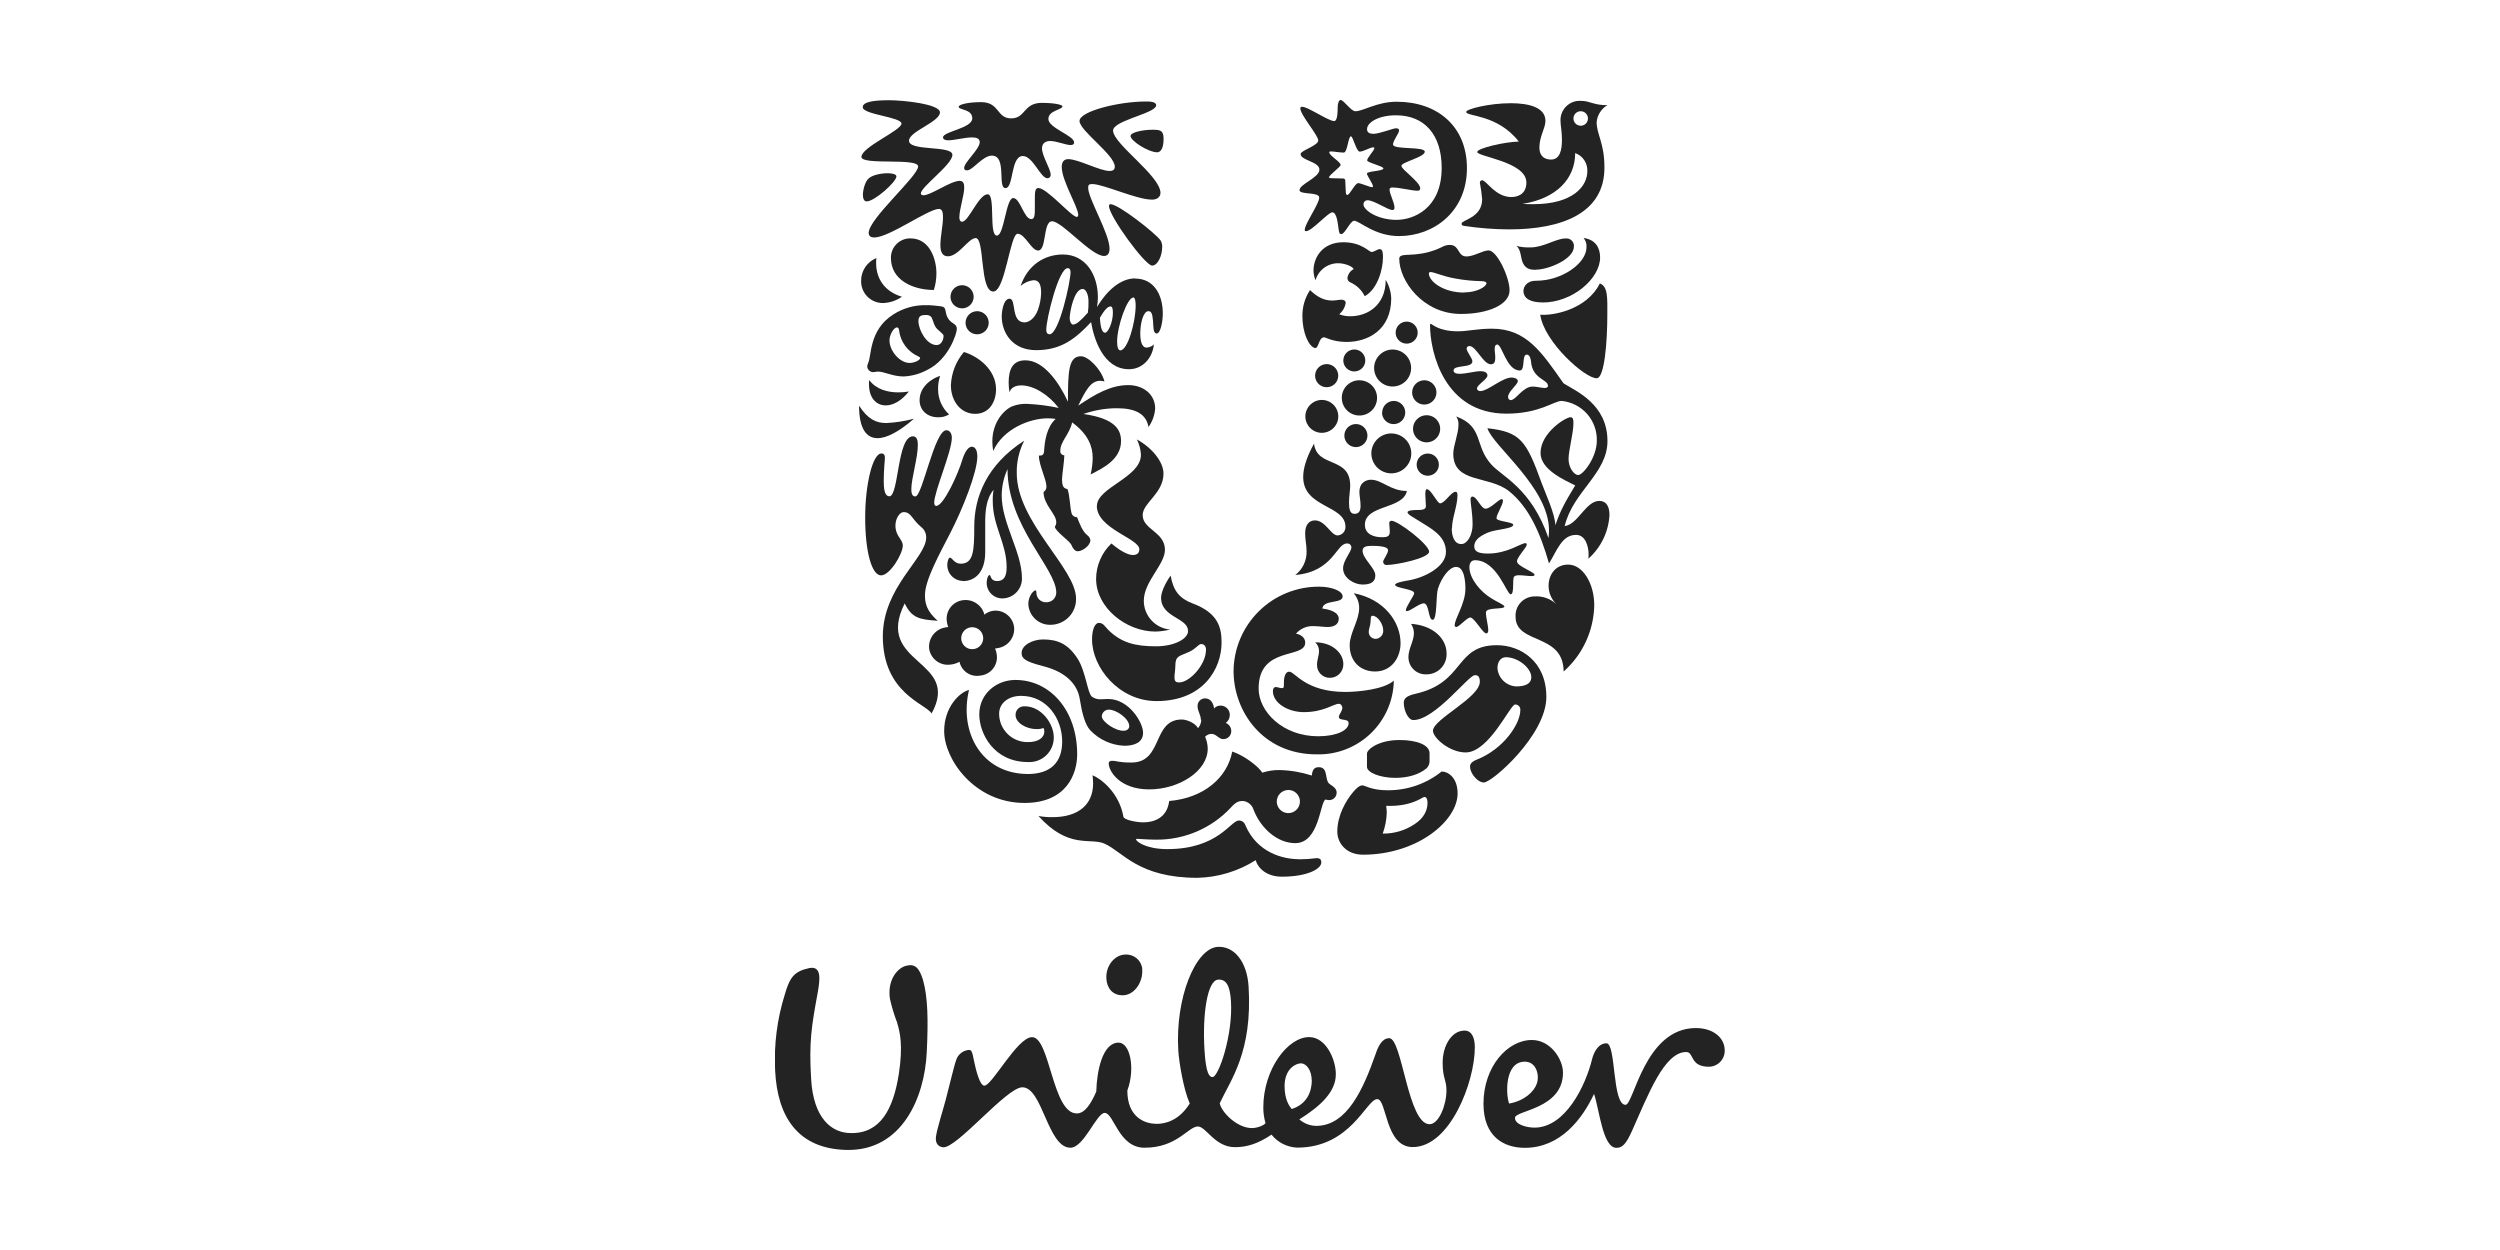 <svg xmlns="http://www.w3.org/2000/svg" width="200" height="100" viewBox="0 0 200 100" fill="none"><g clip-path="url(#clip0_340_633)"><path d="M123.219 25.173C123.52 27.369 126.859 30.328 127.754 30.258C128.355 30.208 128.586 27.4 128.586 25.173C128.586 23.903 128.656 22.908 127.985 22.676C126.919 24.828 124.121 25.274 123.219 25.173ZM123.403 24.201C125.809 24.201 128.009 22.284 128.009 20.598C128.009 19.819 127.637 19.164 126.688 19.039C126.86 19.246 126.943 19.512 126.919 19.78C126.919 21.053 124.979 22.461 122.87 22.461C122.108 22.461 121.877 22.98 121.877 23.269C121.877 23.918 122.501 24.194 123.403 24.194V24.201ZM122.883 21.583C122.561 21.583 122.103 21.583 121.843 21.063C121.635 20.647 121.705 19.977 121.31 19.676C121.68 19.769 122.062 19.808 122.444 19.793C123.484 19.793 124.483 19.076 125.247 19.076C125.335 19.065 125.425 19.075 125.509 19.103C125.594 19.132 125.67 19.179 125.734 19.241C125.798 19.303 125.847 19.378 125.878 19.461C125.909 19.545 125.921 19.634 125.913 19.722C125.913 20.741 123.858 21.572 122.883 21.572" fill="#232323"/><path d="M71.138 39.714C71.918 39.714 71.76 34.905 73.034 34.905C73.336 34.905 73.427 35.207 73.427 35.576C73.427 36.662 72.907 38.257 72.907 39.135C72.907 39.574 73.024 39.714 73.232 39.714C73.788 39.714 74.758 34.419 75.707 34.419C76.009 34.419 76.147 34.721 76.147 35.02C76.147 36.132 74.737 39.319 74.737 40.216C74.737 40.356 74.781 40.475 74.898 40.475C75.476 40.475 76.633 37.979 77.002 36.732C77.21 36.082 77.489 35.737 77.743 35.737C77.998 35.737 78.186 35.996 78.186 36.516C78.186 37.766 77.026 40.702 76.009 42.666C75.229 44.193 73.996 46.389 73.996 47.602C73.996 48.228 74.111 48.872 75.013 49.66C73.533 49.569 72.933 49.428 72.376 48.272C69.9 53.209 76.935 52.712 74.527 57.08C74.087 56.3 70.626 55.484 70.626 50.909C70.626 46.955 74.095 44.643 74.095 43.003C74.099 42.838 74.063 42.674 73.99 42.526C73.918 42.377 73.811 42.248 73.679 42.149C72.914 41.499 72.899 40.969 72.29 40.969C71.851 40.969 71.318 41.985 71.874 42.886C72.059 43.188 72.223 43.372 72.223 43.65C72.223 44.297 71.203 46.03 70.486 46.03C69.768 46.03 69.214 44.251 69.214 41.385C69.214 38.841 69.791 36.277 70.514 36.277C70.722 36.277 70.792 36.415 70.792 36.599C70.792 36.901 70.699 37.501 70.699 38.517C70.699 39.605 70.959 39.699 71.164 39.699" fill="#232323"/><path d="M77.036 46.487C78.009 46.487 78.817 45.768 78.817 44.175V41.816C78.817 40.917 78.888 39.899 79.488 39.182C79.432 39.487 79.41 39.797 79.421 40.107C79.421 42.094 80.531 43.458 80.531 45.376C80.531 46.093 80.323 46.485 79.769 46.485C79.215 46.485 79.28 46.002 79.166 46.002C79.052 46.002 78.934 46.3 78.934 46.625C78.934 46.795 78.969 46.963 79.036 47.119C79.103 47.275 79.201 47.416 79.325 47.533C79.448 47.65 79.594 47.74 79.754 47.798C79.913 47.857 80.083 47.882 80.253 47.872C80.665 47.851 81.052 47.67 81.333 47.367C81.614 47.065 81.766 46.666 81.756 46.254C81.756 44.175 80.136 41.863 80.136 39.644C80.139 38.914 80.298 38.193 80.602 37.529C80.602 42.13 84.502 45.482 84.502 47.402C84.502 47.507 84.481 47.611 84.44 47.707C84.399 47.803 84.339 47.891 84.264 47.964C84.188 48.036 84.099 48.093 84.001 48.13C83.903 48.168 83.798 48.185 83.694 48.181C83.593 48.185 83.494 48.168 83.4 48.133C83.306 48.097 83.221 48.044 83.148 47.975C83.075 47.906 83.017 47.823 82.977 47.731C82.937 47.64 82.915 47.541 82.913 47.441C82.913 47.28 82.89 47.233 82.822 47.233C82.684 47.233 82.266 47.696 82.266 48.298C82.272 48.526 82.322 48.75 82.415 48.958C82.508 49.166 82.641 49.354 82.806 49.511C82.972 49.668 83.166 49.79 83.379 49.871C83.592 49.953 83.819 49.991 84.047 49.984C84.32 49.983 84.59 49.927 84.841 49.819C85.092 49.712 85.319 49.556 85.508 49.36C85.698 49.164 85.847 48.932 85.945 48.678C86.044 48.424 86.091 48.153 86.083 47.88C86.083 45.453 81.34 41.777 81.34 37.849C81.321 36.947 81.528 36.054 81.941 35.251C78.888 37.212 77.941 39.826 77.941 42.115C77.941 44.105 77.871 45.095 76.852 45.095C76.331 45.095 76.181 44.612 75.996 44.612C75.858 44.612 75.785 45.027 75.785 45.131C75.775 45.303 75.8 45.474 75.858 45.635C75.916 45.797 76.006 45.945 76.123 46.07C76.24 46.196 76.381 46.296 76.538 46.366C76.695 46.435 76.865 46.472 77.036 46.474" fill="#232323"/><path d="M117.136 23.393C118.153 23.393 118.917 22.931 118.917 22.653C118.917 22.562 118.78 22.492 118.478 22.492C117.794 22.477 117.112 22.408 116.439 22.284C115.467 22.123 114.728 21.764 114.45 21.764C114.356 21.764 114.309 21.811 114.309 21.881C114.309 22.482 115.422 23.406 117.136 23.406V23.393ZM112.091 20.471C112.385 20.273 113.688 20.587 115.376 19.753C115.559 19.65 115.766 19.595 115.976 19.593C116.788 19.593 116.58 20.517 117.321 20.517C117.901 20.517 118.642 20.032 119.081 20.032C119.77 20.032 120.766 22.203 120.766 23.222C120.766 24.401 118.99 25.116 116.881 25.116C113.805 25.116 111.94 22.437 111.94 20.699C111.938 20.651 111.95 20.604 111.974 20.563C111.999 20.522 112.035 20.489 112.078 20.468" fill="#232323"/><path d="M77.522 55.196C76.76 55.38 75.533 56.581 75.533 58.48C75.533 60.743 77.962 64.235 81.964 64.235C85.345 64.235 86.174 61.896 86.174 60.338C86.174 56.848 84.026 54.396 81.233 54.396C79.707 54.396 78.342 55.508 78.342 57.147C78.342 58.675 79.496 60.964 82.242 60.964C82.511 60.978 82.779 60.938 83.031 60.844C83.283 60.75 83.513 60.605 83.706 60.419C83.9 60.232 84.052 60.008 84.155 59.76C84.257 59.511 84.307 59.245 84.302 58.976C84.302 57.937 83.353 56.503 81.962 56.503C81.866 56.497 81.771 56.512 81.681 56.546C81.592 56.58 81.511 56.632 81.443 56.7C81.376 56.767 81.323 56.848 81.289 56.937C81.255 57.027 81.241 57.122 81.246 57.217C81.246 57.771 82.008 58.327 82.957 58.327C83.135 58.334 83.313 58.303 83.478 58.236C83.523 58.321 83.547 58.417 83.545 58.514C83.545 59.033 83.038 59.368 82.245 59.368C81.943 59.375 81.643 59.321 81.362 59.209C81.082 59.098 80.826 58.932 80.61 58.721C80.395 58.51 80.224 58.257 80.107 57.979C79.99 57.701 79.93 57.402 79.93 57.1C79.93 56.272 80.648 55.669 81.691 55.669C83.748 55.669 84.975 57.488 84.975 59.322C84.975 60.964 84.073 61.92 82.224 61.92C78.519 61.907 76.714 58.574 77.522 55.196Z" fill="#232323"/><path d="M102.142 64.123C102.142 64.306 102.196 64.485 102.298 64.637C102.399 64.789 102.544 64.907 102.713 64.978C102.882 65.047 103.068 65.066 103.248 65.03C103.427 64.994 103.592 64.906 103.722 64.777C103.851 64.648 103.94 64.483 103.975 64.303C104.011 64.124 103.993 63.938 103.923 63.769C103.853 63.6 103.734 63.456 103.582 63.354C103.429 63.252 103.25 63.198 103.067 63.198C102.822 63.199 102.587 63.296 102.413 63.47C102.24 63.643 102.142 63.878 102.142 64.123ZM103.933 68.745C104.402 68.744 104.87 68.713 105.335 68.651C105.681 68.651 105.704 68.859 105.704 68.999C105.704 69.519 104.57 70.135 102.558 70.135C101.377 70.135 100.662 69.509 100.451 68.815C99.058 69.698 97.451 70.185 95.802 70.226C91.058 70.226 89.857 68.165 88.374 67.498C87.241 66.978 85.514 67.984 83.075 65.279C83.442 65.346 83.814 65.377 84.188 65.373C86.315 65.373 87.449 64.333 87.449 62.668C87.445 62.452 87.429 62.236 87.402 62.021C88.049 62.281 89.532 63.385 89.877 65.349C89.924 65.581 90.874 65.788 91.474 65.788C92.309 65.788 93.373 65.44 93.534 64.079C96.311 63.848 98.186 62.206 98.579 60.125C99.572 60.449 100.706 61.351 100.984 61.813C101.432 61.667 101.902 61.596 102.373 61.605C103.245 61.625 104.11 61.773 104.94 62.044C104.986 61.743 105.033 61.374 105.496 61.374C106.191 61.374 106.016 62.138 106.237 62.575C106.354 62.806 106.932 62.944 106.932 63.406C106.933 63.485 106.918 63.564 106.889 63.638C106.859 63.711 106.815 63.778 106.759 63.834C106.703 63.891 106.636 63.935 106.563 63.965C106.489 63.995 106.41 64.01 106.331 64.009C106.236 64.006 106.141 63.991 106.05 63.962C105.59 64.123 105.566 67.451 103.621 67.451C102.188 67.451 100.87 66.274 100.29 64.793C100.237 64.606 100.129 64.438 99.981 64.311C99.833 64.184 99.651 64.103 99.458 64.079C99.088 64.079 98.878 64.146 98.441 64.635C97.684 65.439 96.77 66.08 95.755 66.516C94.74 66.953 93.646 67.177 92.54 67.173C91.76 67.173 91.128 67.106 90.98 67.106C90.886 67.106 90.886 67.129 90.886 67.15C90.886 67.313 91.667 67.929 93.386 67.929C97.458 67.929 98.454 65.64 99.107 65.64C99.222 65.638 99.335 65.673 99.428 65.74C99.522 65.807 99.592 65.902 99.627 66.012C100.573 68.228 102.646 68.737 103.941 68.737" fill="#232323"/><path d="M117.971 54.022C117.482 54.022 114.796 57.605 113.064 57.605C112.648 57.605 112.302 56.825 112.302 56.22C112.302 55.895 112.507 55.664 113.248 55.5C117.227 54.601 116.348 51.616 119.75 51.616C121.622 51.616 123.708 52.889 123.708 55.757C123.708 58.807 119.36 62.598 118.712 62.598C118.179 62.598 117.602 61.834 117.602 61.328C117.602 61.166 117.672 60.959 118.135 60.774C120.35 59.893 121.625 57.859 121.625 56.82C121.632 56.761 121.627 56.702 121.609 56.645C121.591 56.589 121.561 56.537 121.522 56.493C121.482 56.45 121.433 56.415 121.378 56.392C121.324 56.369 121.265 56.358 121.206 56.36C120.816 56.36 119.125 60.195 117.253 60.195C115.953 60.195 114.637 59.018 114.637 58.462C114.637 57.534 118.387 55.825 118.387 54.531C118.387 54.042 118.155 54.011 117.973 54.011L117.971 54.022ZM120.467 52.577C120.145 52.577 119.796 52.837 119.796 53.458C119.826 53.842 119.996 54.202 120.273 54.469C120.549 54.737 120.915 54.895 121.299 54.913C121.97 54.913 122.504 54.728 122.504 54.172C122.504 53.458 121.463 52.577 120.467 52.577Z" fill="#232323"/><path d="M77.244 25.82C77.244 26.003 77.299 26.182 77.4 26.334C77.502 26.486 77.647 26.605 77.816 26.674C77.985 26.744 78.171 26.763 78.351 26.727C78.53 26.691 78.695 26.603 78.825 26.474C78.954 26.345 79.042 26.18 79.078 26C79.114 25.821 79.095 25.635 79.025 25.466C78.955 25.297 78.837 25.153 78.684 25.051C78.532 24.949 78.353 24.895 78.17 24.895C77.925 24.896 77.69 24.993 77.516 25.167C77.343 25.34 77.245 25.575 77.244 25.82ZM76.04 23.742C76.04 23.924 76.094 24.103 76.196 24.255C76.298 24.407 76.442 24.526 76.612 24.596C76.781 24.666 76.967 24.684 77.147 24.649C77.326 24.613 77.491 24.525 77.621 24.396C77.75 24.266 77.838 24.101 77.874 23.922C77.91 23.743 77.891 23.557 77.821 23.388C77.751 23.219 77.632 23.074 77.48 22.973C77.328 22.871 77.149 22.817 76.966 22.817C76.721 22.817 76.486 22.915 76.312 23.088C76.139 23.262 76.041 23.497 76.04 23.742ZM75.211 30.073C74.691 30.213 73.567 30.852 73.567 32.016C73.567 32.848 74.215 33.38 75.023 33.38C75.341 33.4 75.657 33.319 75.926 33.149C75.646 32.894 75.424 32.584 75.272 32.237C75.121 31.891 75.044 31.516 75.047 31.138C75.038 30.776 75.094 30.416 75.211 30.073ZM69.541 30.398C69.522 30.512 69.514 30.628 69.518 30.743C69.518 31.829 70.095 32.432 70.86 32.432C71.437 32.432 72.108 32.084 72.709 31.32C72.434 31.368 72.156 31.391 71.877 31.39C71.021 31.39 70.095 31.162 69.536 30.398H69.541ZM68.725 32.455C68.725 34.212 69.258 35.053 70.205 35.053C70.946 35.053 71.942 34.521 73.122 33.495C72.396 33.691 71.651 33.808 70.899 33.843C70.067 33.843 69.419 33.518 68.725 32.455ZM74.706 23.209C74.843 22.775 74.913 22.323 74.914 21.868C74.914 20.759 74.394 19.07 72.834 19.07C72.628 19.067 72.424 19.106 72.233 19.183C72.043 19.261 71.87 19.375 71.724 19.521C71.579 19.666 71.464 19.839 71.386 20.029C71.309 20.22 71.271 20.424 71.273 20.629C71.273 22.448 73.094 23.196 74.696 23.196L74.706 23.209ZM72.756 29.034C71.994 29.034 71.159 28.085 71.159 27.231C71.159 26.768 71.507 26.192 71.76 26.192C71.853 26.192 71.9 26.264 71.924 26.425C71.978 26.883 72.152 27.318 72.428 27.687C72.704 28.056 73.073 28.346 73.497 28.527C73.567 28.574 73.611 28.597 73.611 28.644C73.611 28.805 73.172 29.036 72.756 29.036V29.034ZM74.885 26.215C75.044 26.433 75.486 26.703 75.486 26.864C75.486 27.187 75.302 27.605 74.93 27.605C74.121 27.605 73.474 26.379 73.474 25.685C73.474 25.246 73.734 25.199 74.074 25.199C74.198 25.191 74.32 25.224 74.423 25.293C74.631 25.407 74.631 25.869 74.885 26.215ZM69.448 29.073C69.402 29.152 69.378 29.241 69.378 29.333C69.389 29.445 69.44 29.55 69.52 29.63C69.6 29.71 69.705 29.76 69.817 29.772C70.004 29.772 70.119 29.725 70.21 29.725C70.766 29.725 71.391 30.117 72.29 30.117C72.972 30.085 73.637 29.895 74.233 29.564C75.897 28.73 76.547 26.672 76.547 26.327C76.547 25.887 76.194 25.945 75.897 25.547C75.601 25.15 75.715 24.789 75.528 24.599C75.419 24.492 75.088 24.485 74.67 24.438C74.497 24.421 74.323 24.413 74.15 24.415C73.201 24.384 72.265 24.642 71.466 25.155C69.458 26.436 69.752 28.553 69.43 29.086L69.448 29.073ZM77.112 28.161C76.478 28.906 76.112 29.842 76.071 30.819C76.071 32.066 76.836 33.108 78.017 33.108C79.15 33.108 79.683 32.136 79.683 31.143C79.683 29.585 78.271 28.506 77.114 28.161H77.112ZM72.173 23.723C71.733 24.04 71.209 24.22 70.668 24.243C70.432 24.249 70.198 24.206 69.98 24.119C69.761 24.032 69.562 23.901 69.396 23.734C69.23 23.568 69.099 23.369 69.012 23.151C68.924 22.932 68.883 22.698 68.889 22.463C68.887 22.073 69.003 21.69 69.221 21.366C69.44 21.042 69.751 20.79 70.114 20.645C70.094 20.775 70.086 20.907 70.09 21.04C70.09 22.357 70.831 23.349 72.171 23.744" fill="#232323"/><path d="M112.97 31.39C112.97 31.583 113.026 31.771 113.133 31.931C113.24 32.091 113.391 32.216 113.569 32.29C113.747 32.364 113.943 32.383 114.132 32.346C114.321 32.309 114.494 32.216 114.63 32.08C114.767 31.944 114.859 31.77 114.897 31.582C114.934 31.393 114.915 31.197 114.841 31.02C114.767 30.842 114.642 30.69 114.481 30.584C114.321 30.477 114.133 30.421 113.94 30.421C113.683 30.423 113.438 30.526 113.256 30.707C113.075 30.889 112.972 31.134 112.97 31.39ZM113.04 34.303C113.04 34.517 113.104 34.728 113.224 34.906C113.343 35.085 113.513 35.224 113.712 35.306C113.911 35.388 114.129 35.41 114.34 35.367C114.551 35.325 114.745 35.222 114.897 35.07C115.049 34.917 115.152 34.724 115.194 34.513C115.235 34.302 115.213 34.084 115.131 33.885C115.048 33.687 114.908 33.517 114.729 33.398C114.55 33.279 114.34 33.216 114.125 33.217C113.837 33.217 113.561 33.332 113.358 33.536C113.154 33.739 113.04 34.015 113.04 34.303ZM109.706 36.269C109.706 36.585 109.799 36.895 109.975 37.158C110.15 37.421 110.4 37.626 110.692 37.747C110.984 37.869 111.306 37.901 111.616 37.839C111.927 37.778 112.212 37.626 112.436 37.403C112.66 37.179 112.812 36.895 112.874 36.585C112.936 36.275 112.905 35.953 112.784 35.661C112.663 35.369 112.458 35.119 112.195 34.944C111.931 34.768 111.622 34.674 111.306 34.674C110.882 34.675 110.476 34.843 110.177 35.142C109.877 35.441 109.708 35.846 109.706 36.269ZM110.562 33.009C110.564 33.191 110.619 33.369 110.721 33.52C110.824 33.672 110.969 33.789 111.138 33.859C111.307 33.928 111.492 33.946 111.671 33.91C111.851 33.875 112.015 33.787 112.145 33.658C112.275 33.53 112.363 33.366 112.4 33.187C112.437 33.008 112.42 32.822 112.351 32.653C112.282 32.484 112.166 32.339 112.015 32.236C111.864 32.132 111.686 32.076 111.503 32.074C111.258 32.074 111.022 32.172 110.849 32.345C110.675 32.518 110.576 32.753 110.575 32.998L110.562 33.009ZM107.548 34.848C107.549 35.031 107.603 35.209 107.705 35.36C107.807 35.511 107.951 35.629 108.12 35.699C108.289 35.768 108.475 35.786 108.654 35.75C108.833 35.714 108.997 35.625 109.126 35.496C109.255 35.367 109.342 35.202 109.377 35.023C109.412 34.844 109.393 34.659 109.323 34.49C109.253 34.322 109.134 34.178 108.982 34.077C108.83 33.976 108.651 33.923 108.469 33.923C108.224 33.925 107.99 34.023 107.817 34.196C107.645 34.369 107.548 34.604 107.548 34.848ZM109.927 29.439C109.927 29.732 110.013 30.019 110.176 30.262C110.339 30.506 110.57 30.697 110.841 30.809C111.112 30.922 111.41 30.951 111.697 30.894C111.985 30.837 112.249 30.697 112.457 30.49C112.665 30.283 112.806 30.019 112.863 29.732C112.921 29.444 112.892 29.146 112.779 28.875C112.667 28.605 112.477 28.373 112.234 28.21C111.99 28.048 111.703 27.961 111.41 27.961C111.018 27.963 110.642 28.119 110.365 28.396C110.087 28.673 109.93 29.047 109.927 29.439ZM111.652 26.618C111.653 26.791 111.706 26.96 111.803 27.104C111.901 27.247 112.038 27.359 112.199 27.425C112.359 27.49 112.536 27.507 112.706 27.473C112.876 27.439 113.033 27.356 113.156 27.233C113.279 27.111 113.363 26.955 113.397 26.785C113.432 26.615 113.415 26.439 113.35 26.278C113.284 26.117 113.173 25.98 113.03 25.882C112.886 25.784 112.717 25.731 112.544 25.729C112.426 25.727 112.31 25.749 112.201 25.793C112.092 25.837 111.993 25.902 111.91 25.985C111.827 26.068 111.761 26.167 111.717 26.275C111.672 26.384 111.65 26.5 111.652 26.618ZM107.465 28.836C107.465 29.01 107.516 29.18 107.613 29.324C107.71 29.469 107.847 29.581 108.008 29.648C108.169 29.714 108.346 29.732 108.516 29.697C108.687 29.663 108.843 29.579 108.966 29.456C109.089 29.333 109.173 29.177 109.206 29.006C109.24 28.835 109.222 28.659 109.155 28.498C109.088 28.338 108.975 28.201 108.83 28.105C108.685 28.009 108.515 27.958 108.341 27.958C108.109 27.959 107.886 28.053 107.722 28.217C107.558 28.381 107.465 28.604 107.465 28.836ZM107.343 31.829C107.342 32.109 107.425 32.382 107.58 32.614C107.735 32.847 107.955 33.028 108.214 33.135C108.472 33.242 108.756 33.27 109.03 33.215C109.305 33.161 109.556 33.026 109.754 32.828C109.952 32.631 110.086 32.379 110.14 32.105C110.194 31.831 110.166 31.547 110.058 31.289C109.95 31.031 109.769 30.811 109.536 30.657C109.303 30.502 109.029 30.42 108.749 30.421C108.564 30.42 108.381 30.456 108.21 30.527C108.038 30.598 107.883 30.701 107.752 30.832C107.621 30.963 107.518 31.119 107.447 31.29C107.377 31.461 107.342 31.644 107.343 31.829ZM104.427 33.31C104.427 33.571 104.505 33.825 104.65 34.042C104.794 34.259 105 34.427 105.241 34.527C105.482 34.627 105.747 34.653 106.003 34.602C106.259 34.551 106.494 34.426 106.678 34.242C106.863 34.057 106.988 33.823 107.039 33.567C107.09 33.312 107.064 33.047 106.964 32.806C106.864 32.565 106.695 32.36 106.478 32.215C106.262 32.07 106.007 31.993 105.746 31.993C105.397 31.996 105.064 32.136 104.817 32.383C104.571 32.629 104.431 32.962 104.427 33.31ZM105.208 30.05C105.207 30.233 105.261 30.412 105.362 30.564C105.464 30.717 105.608 30.835 105.777 30.906C105.946 30.976 106.133 30.995 106.312 30.96C106.492 30.924 106.657 30.836 106.787 30.707C106.917 30.578 107.005 30.413 107.041 30.234C107.077 30.054 107.059 29.868 106.989 29.699C106.919 29.53 106.8 29.385 106.648 29.283C106.496 29.182 106.317 29.127 106.133 29.127C105.888 29.128 105.654 29.225 105.48 29.398C105.307 29.571 105.209 29.805 105.208 30.05ZM113.332 37.171C113.332 36.935 113.425 36.709 113.592 36.542C113.759 36.376 113.985 36.282 114.221 36.282C114.457 36.282 114.683 36.376 114.85 36.542C115.017 36.709 115.11 36.935 115.11 37.171C115.11 37.407 115.017 37.633 114.85 37.799C114.683 37.966 114.457 38.059 114.221 38.059C113.985 38.059 113.759 37.966 113.592 37.799C113.425 37.633 113.332 37.407 113.332 37.171Z" fill="#232323"/><path d="M113.94 63.754C114.054 63.754 114.2 63.824 114.2 64.24C114.2 64.76 113.971 65.419 113.142 65.949C112.393 66.443 111.513 66.7 110.617 66.687C110.815 66.147 110.924 65.579 110.942 65.004C110.937 64.825 110.921 64.648 110.895 64.471H111.197C113.017 64.471 113.813 63.754 113.948 63.754H113.94ZM114.132 61.465C114.217 61.377 114.282 61.271 114.322 61.156C114.362 61.04 114.376 60.917 114.364 60.795V60.262C114.364 59.592 113.35 59.202 111.958 59.202C110.268 59.202 109.358 59.964 109.358 60.286V61.351C109.358 61.79 110.375 62.229 111.626 62.229C112.622 62.229 113.524 61.969 114.122 61.465H114.132ZM115.326 61.725C114.095 62.711 112.561 63.239 110.983 63.221C109.735 63.221 109.179 62.829 108.994 62.829C108.76 62.829 108.508 63.06 108.253 63.362C107.701 64.009 106.984 65.212 106.984 66.526C106.984 67.454 107.701 68.376 109.041 68.376C113.371 68.376 116.608 65.671 116.608 63.476C116.608 62.229 115.867 61.722 115.334 61.722" fill="#232323"/><path d="M116.14 42.279C116.14 42.855 116.325 43.526 116.905 43.526C117.391 43.526 117.807 42.788 117.807 41.967C117.807 41.042 117.643 40.325 117.643 39.953C117.643 39.792 117.713 39.725 117.807 39.725C118.155 39.745 118.478 40.694 118.847 40.694C119.266 40.694 119.887 39.93 120.147 39.93C120.215 39.93 120.238 40.023 120.238 40.047C120.238 40.392 119.718 41.156 119.718 41.458C119.718 41.717 121.06 41.756 121.06 41.977C121.06 42.325 119.653 42.325 118.98 42.627C118.306 42.928 117.94 43.25 117.94 43.713C117.94 44.175 118.387 44.284 119.045 44.284C120.592 44.284 121.679 43.453 122.025 43.453C122.04 43.452 122.056 43.455 122.07 43.46C122.085 43.466 122.098 43.475 122.109 43.486C122.119 43.497 122.128 43.51 122.133 43.524C122.138 43.539 122.141 43.554 122.139 43.57C122.139 43.801 121.359 44.562 121.359 44.91C121.359 45.303 122.795 45.763 122.771 45.996C122.748 46.064 122.657 46.087 122.493 46.087C122.233 46.087 121.846 46.02 121.544 46.02C121.359 46.02 121.195 46.041 121.128 46.134C120.967 46.319 121.172 47.545 120.852 47.545C120.532 47.545 119.763 44.817 117.992 44.817C117.732 44.817 117.552 45.025 117.552 45.37C117.552 46.295 118.455 47.358 119.313 47.867C119.7 48.127 120.353 48.387 120.353 48.517C120.353 48.792 118.873 48.54 118.873 49C118.873 49.418 119.06 50.039 119.06 50.41C119.06 50.527 119.037 50.67 118.897 50.67C118.621 50.67 117.947 49.4 117.625 49.4C117.347 49.4 116.746 50.161 116.489 50.161C116.455 50.157 116.425 50.141 116.404 50.115C116.383 50.089 116.372 50.057 116.374 50.023C116.374 49.491 117.232 48.291 117.232 47.111C117.232 46.555 117.159 45.352 116.489 45.352C115.935 45.352 115.308 46.233 115.032 47.111C114.868 47.631 114.985 49.584 114.614 49.584C114.242 49.584 114.354 48.267 113.896 48.267C113.555 48.267 112.811 48.891 112.559 48.891C112.512 48.891 112.466 48.867 112.466 48.821C112.466 48.545 113.136 47.641 113.136 47.456C113.136 47.111 111.61 47.064 111.61 46.786C111.61 46.625 112.211 46.508 112.765 46.415C113.943 46.207 115.677 45.352 115.677 44.152C115.677 42.811 114.377 42.232 113.529 41.678C113.09 41.401 112.603 41.159 112.603 40.985C112.603 40.811 113.16 40.8 113.384 40.8C113.729 40.8 114.073 40.777 114.073 40.499C114.073 40.291 114.026 39.875 114.026 39.551C114.026 39.319 114.049 39.135 114.143 39.135C114.489 39.135 114.975 40.268 115.209 40.268C115.578 40.268 116.088 39.343 116.437 39.343C116.551 39.343 116.598 39.413 116.598 39.621C116.598 40.476 116.158 41.439 116.158 42.279H116.14ZM105.122 35.505C105.382 37.47 108.016 36.477 108.016 38.857C108.016 39.205 107.922 39.714 107.922 40.156C107.922 40.676 107.969 41.107 108.359 41.107C108.749 41.107 108.846 40.829 108.846 40.457C108.846 40.086 108.752 39.626 108.752 39.371C108.752 38.563 109.332 38.379 109.678 38.379C110.559 38.379 111.238 39.278 112.551 39.278C112.25 40.759 109.192 40.366 109.192 41.985C109.192 42.796 110.003 42.977 110.536 42.977C111.022 42.977 111.184 42.907 111.184 42.494C111.184 42.26 111.137 42.006 111.137 41.845C111.137 41.82 111.142 41.796 111.151 41.773C111.16 41.751 111.174 41.73 111.192 41.713C111.209 41.696 111.23 41.683 111.252 41.674C111.275 41.664 111.299 41.66 111.324 41.66C111.844 41.66 114.328 43.557 114.328 44.134C114.328 44.653 111.693 45.199 110.929 45.199C110.893 45.201 110.857 45.196 110.824 45.184C110.79 45.173 110.759 45.154 110.733 45.13C110.707 45.105 110.686 45.076 110.672 45.043C110.658 45.01 110.65 44.975 110.65 44.939C110.65 44.778 111.046 44.292 111.046 44.017C111.046 43.809 110.697 43.669 109.771 43.669C109.332 43.669 109.007 43.715 109.007 44.063C109.007 44.687 110.026 45.448 110.026 46.028C110.026 46.487 109.748 46.765 109.007 46.765C108.383 46.765 107.447 46.28 107.447 45.466C107.447 44.819 108.112 44.167 108.112 43.78C108.11 43.736 108.098 43.692 108.078 43.652C108.058 43.613 108.03 43.578 107.995 43.549C107.961 43.521 107.921 43.5 107.878 43.488C107.835 43.476 107.79 43.473 107.746 43.479C106.89 43.479 106.659 45.744 103.624 45.999C103.916 45.774 104.151 45.483 104.307 45.15C104.464 44.816 104.539 44.45 104.526 44.082C104.526 43.596 104.412 43.201 104.412 42.671C104.412 41.977 104.734 41.632 105.192 41.632C106.047 41.632 106.466 42.835 107.012 42.835C107.186 42.823 107.349 42.744 107.466 42.615C107.582 42.485 107.644 42.315 107.636 42.141C107.636 40.385 104.256 40.639 104.256 38.163C104.256 37.493 104.485 36.662 105.111 35.505" fill="#232323"/><path d="M109.498 50.533C109.495 50.607 109.507 50.682 109.534 50.752C109.56 50.822 109.601 50.886 109.653 50.94C109.705 50.994 109.767 51.037 109.837 51.066C109.906 51.095 109.98 51.11 110.055 51.109C110.141 51.105 110.225 51.084 110.302 51.046C110.379 51.009 110.448 50.956 110.504 50.891C110.56 50.826 110.602 50.751 110.628 50.669C110.655 50.587 110.664 50.501 110.656 50.416C110.656 49.932 110.216 49.26 109.8 49.26C109.613 49.26 109.683 49.538 109.636 49.839C109.613 50.068 109.498 50.358 109.498 50.533ZM108.294 47.456C110.723 47.922 112.044 49.74 112.044 51.455C112.044 52.634 111.306 53.72 110.008 53.72C108.827 53.72 107.974 52.912 107.974 51.616C107.974 50.647 108.734 49.629 108.734 48.633C108.734 48.201 108.578 47.783 108.294 47.456ZM105.218 51.387C105.314 51.475 105.391 51.581 105.444 51.701C105.496 51.82 105.523 51.948 105.522 52.078C105.522 52.424 105.361 52.795 105.361 53.188C105.358 53.323 105.382 53.458 105.432 53.584C105.481 53.71 105.556 53.824 105.65 53.921C105.745 54.018 105.858 54.095 105.983 54.148C106.108 54.2 106.242 54.227 106.378 54.227C106.523 54.229 106.667 54.201 106.802 54.146C106.936 54.09 107.058 54.008 107.16 53.905C107.262 53.801 107.341 53.678 107.394 53.543C107.447 53.407 107.472 53.263 107.467 53.118C107.467 52.239 106.562 51.385 105.221 51.385L105.218 51.387ZM112.882 49.907C113.028 50.125 113.108 50.381 113.113 50.644C113.113 51.291 112.674 51.891 112.674 52.564C112.673 52.752 112.71 52.938 112.784 53.111C112.857 53.284 112.965 53.44 113.102 53.57C113.238 53.7 113.399 53.8 113.575 53.865C113.752 53.93 113.939 53.959 114.127 53.949C114.343 53.949 114.556 53.905 114.755 53.821C114.953 53.736 115.133 53.612 115.282 53.457C115.431 53.301 115.548 53.117 115.624 52.916C115.7 52.714 115.735 52.499 115.727 52.284C115.727 51.06 114.614 50.021 112.882 49.907ZM105.782 48.68C106.848 48.821 107.101 49.2 107.101 49.491C107.101 50.01 106.638 50.161 106.198 50.161C105.876 50.161 105.504 50.091 105.111 50.091C104.842 50.074 104.572 50.12 104.323 50.224C104.074 50.329 103.852 50.489 103.676 50.694C103.975 50.738 104.417 50.953 104.417 51.411C104.417 52.751 100.69 51.639 100.69 55.084C100.69 56.903 102.589 58.901 105.457 58.901C106.939 58.901 107.889 58.415 107.889 57.862C107.889 57.423 107.109 57.721 107.109 57.342C107.109 57.181 107.387 56.88 107.387 56.625C107.387 56.511 107.296 56.303 107.109 56.303C106.692 56.303 105.904 56.971 104.308 56.971C103.057 56.971 101.832 56.256 101.832 55.287C101.832 55.077 101.926 54.962 102.064 54.962C102.201 54.962 102.389 55.053 102.55 55.053C102.711 55.053 102.711 54.962 102.711 54.708C102.711 54.453 102.711 53.736 103.151 53.736C103.59 53.736 104.425 55.355 107.621 55.355C108.679 55.355 110.741 55.147 111.506 54.45C111.492 55.244 111.32 56.027 111.001 56.754C110.682 57.481 110.222 58.138 109.647 58.686C109.073 59.234 108.395 59.664 107.654 59.949C106.912 60.234 106.121 60.37 105.327 60.348C101 60.348 98.685 56.88 98.685 53.689C98.699 51.887 99.428 50.163 100.712 48.897C101.996 47.63 103.731 46.925 105.535 46.934C106.552 46.934 107.41 47.28 107.41 47.714C107.41 48.316 105.904 47.947 105.79 48.662" fill="#232323"/><path d="M90.803 22.284C92.33 22.284 93.024 23.601 93.024 25.079C93.024 25.726 92.842 26.677 92.54 26.677C92.239 26.677 92.28 26.158 92.239 25.659C92.192 25.035 92.078 24.895 91.87 24.895C91.474 24.895 91.222 25.82 91.222 26.677C91.222 27.197 91.313 27.808 91.729 27.808C91.949 27.8 92.157 27.707 92.309 27.548C92.215 28.613 91.427 29.538 90.317 29.538C88.281 29.538 87.519 27.155 87.287 25.768C86.06 27.067 84.929 28.013 82.892 28.013C80.994 28.013 80.139 26.625 80.139 25.308C80.139 24.913 80.276 23.897 80.763 23.897C81.34 23.897 80.833 25.791 81.967 25.791C82.245 25.791 82.747 25.56 83.03 24.799C83.19 24.361 83.278 23.901 83.29 23.435C83.29 22.809 83.15 22.416 82.69 22.416C82.302 22.456 81.938 22.618 81.65 22.879C82.206 21.214 83.548 20.359 85.03 20.359C86.85 20.359 87.831 21.977 87.831 23.78C87.829 24.042 87.805 24.302 87.761 24.56C88.541 23.261 89.633 22.271 90.814 22.271L90.803 22.284ZM89.032 24.999C89.032 24.604 88.939 24.513 88.848 24.513C88.614 24.513 88.361 24.791 87.992 25.415C88.039 26.246 88.177 26.618 88.408 26.618C88.64 26.618 89.032 25.807 89.032 24.999ZM85.852 25.96C86.112 25.96 86.429 25.682 87.032 25.012C87.073 24.705 87.088 24.396 87.079 24.087C87.079 23.625 86.895 23.115 86.617 23.115C85.922 23.115 85.576 24.965 85.576 25.454C85.576 25.729 85.714 25.973 85.855 25.973L85.852 25.96ZM89.625 28.031C90.205 28.031 90.853 25.81 90.853 24.425C90.853 24.123 90.806 23.799 90.668 23.799C90.182 23.799 89.368 26.088 89.368 27.335C89.368 27.82 89.482 28.031 89.628 28.031H89.625ZM83.956 26.747C84.736 26.747 85.644 22.492 85.644 21.775C85.644 21.59 85.574 21.453 85.412 21.453C84.695 21.453 83.701 25.498 83.701 26.389C83.701 26.55 83.746 26.737 83.961 26.737" fill="#232323"/><path d="M86.476 28.501C85.483 28.501 85.436 29.707 85.436 32.138C84.695 30.535 83.47 28.826 82.034 28.826C81.064 28.826 80.692 29.473 80.692 30.606C80.692 30.867 80.715 31.128 80.763 31.385C80.877 30.993 81.249 30.832 81.712 30.832C82.705 30.832 83.909 31.593 84.695 32.635C83.865 32.457 83.022 32.349 82.175 32.31C81.755 32.29 81.337 32.361 80.947 32.518C80.276 32.819 79.387 33.817 79.387 35.316C79.389 35.571 79.413 35.826 79.457 36.077C80.266 34.277 82.419 33.466 83.808 33.466C84.024 33.465 84.239 33.481 84.453 33.513C83.738 34.16 83.574 35.292 83.53 36.056C83.506 36.425 83.366 36.449 83.111 36.449C83.111 37.21 83.714 38.345 83.714 38.922C83.718 39.009 83.699 39.096 83.658 39.173C83.618 39.25 83.557 39.315 83.483 39.361C83.483 40.379 84.5 41.12 84.5 41.764C84.507 41.898 84.467 42.03 84.385 42.136C84.453 42.551 85.574 43.253 85.717 43.604C85.896 44.03 86.096 44.102 86.211 44.102C86.606 44.102 87.23 43.637 87.23 43.222C87.222 43.149 87.199 43.079 87.163 43.015C87.128 42.951 87.08 42.895 87.022 42.85C86.583 42.528 86.351 41.834 86.164 41.372C86.062 41.377 85.961 41.345 85.879 41.283C85.798 41.221 85.741 41.132 85.719 41.032C85.594 40.553 85.589 39.662 85.402 39.13C85.1 39.06 84.963 38.945 84.963 38.322C84.963 38.02 85.147 36.841 85.147 36.425C85.101 36.425 85.055 36.415 85.013 36.395C84.971 36.376 84.933 36.348 84.903 36.313C84.872 36.278 84.85 36.237 84.836 36.193C84.823 36.149 84.819 36.102 84.825 36.056C84.825 35.316 85.566 34.736 85.771 33.791C87.09 34.76 87.415 35.755 87.415 36.633C87.409 37.077 87.354 37.519 87.251 37.95C88.226 37.464 89.683 36.75 89.683 35.292C89.683 34.438 89.29 33.489 86.674 33.12C87.536 32.817 88.443 32.661 89.357 32.658C90.84 32.658 91.698 33.12 91.88 34.16C92.191 33.726 92.376 33.214 92.413 32.681C92.413 31.546 91.464 30.808 90.26 30.808C88.85 30.808 87.599 31.546 86.258 32.45C86.861 31.201 87.274 30.463 88.018 30.463C88.133 30.469 88.247 30.486 88.359 30.515C88.081 29.496 87.04 28.501 86.484 28.501" fill="#232323"/><path d="M125.46 45.168C126.618 45.168 127.541 46.669 127.541 48.428C127.52 49.431 127.291 50.419 126.87 51.33C126.448 52.241 125.843 53.055 125.091 53.72C125.068 50.603 121.245 51.593 121.245 49.33C121.233 49.122 121.264 48.914 121.336 48.718C121.407 48.522 121.518 48.343 121.661 48.192C121.804 48.04 121.977 47.92 122.168 47.837C122.359 47.754 122.566 47.712 122.774 47.711C123.091 47.692 123.408 47.737 123.707 47.844C124.005 47.952 124.279 48.118 124.511 48.335C124.313 48.143 124.155 47.913 124.048 47.659C123.941 47.405 123.886 47.132 123.887 46.856C123.887 45.976 124.441 45.168 125.447 45.168" fill="#232323"/><path d="M108.294 21.52C108.11 21.219 107.418 21.06 107.093 21.06C106.676 21.049 106.268 21.177 105.932 21.424C105.597 21.671 105.354 22.023 105.241 22.424C105.141 22.176 105.086 21.912 105.08 21.645C105.08 20.627 105.774 19.38 107.465 19.38C108.942 19.38 109.519 20.159 109.73 20.159C109.94 20.159 110.193 19.928 110.377 19.928C110.637 19.928 110.637 20.323 110.637 20.598C110.637 21.523 110.221 23.118 109.179 23.697C108.936 23.203 108.527 22.811 108.024 22.588C107.955 22.56 107.896 22.511 107.856 22.449C107.815 22.387 107.794 22.314 107.795 22.24C107.814 22.088 107.87 21.944 107.958 21.819C108.046 21.693 108.163 21.592 108.3 21.523L108.294 21.52ZM104.807 23.212C105.408 23.788 105.941 24.043 106.588 24.043C106.848 24.043 107.148 23.975 107.309 23.975C107.517 23.975 107.655 24.066 107.655 24.235C107.598 24.59 107.413 24.912 107.135 25.139C107.422 25.252 107.728 25.307 108.037 25.3C109.35 25.3 110.856 24.466 110.856 22.388C111.126 22.836 111.278 23.344 111.298 23.866C111.298 26.386 109.444 27.355 107.735 27.355C106.622 27.355 106.066 26.986 105.928 26.986C105.488 26.986 105.512 27.865 105.21 27.844C104.69 27.75 104.193 26.571 104.193 25.324C104.175 24.578 104.384 23.844 104.794 23.219" fill="#232323"/><path d="M84.996 8.507C84.996 8.369 84.302 8.229 83.353 8.229C81.858 8.229 82.058 9.47 80.9 9.47C79.699 9.47 79.998 8.171 78.477 8.171C77.551 8.171 76.695 8.335 76.695 8.543C76.695 8.818 77.782 8.704 77.782 9.468C77.782 10.276 75.442 10.507 75.442 10.993C75.442 11.154 75.624 11.224 75.856 11.224C76.376 11.224 77.174 10.993 77.754 10.993C78.079 10.993 78.378 11.063 78.378 11.364C78.378 11.941 77.13 12.98 77.13 13.443C77.13 13.583 77.244 13.63 77.361 13.63C77.824 13.63 78.609 12.45 79.351 12.45C80.578 12.45 79.767 15.049 80.438 15.049C81.109 15.049 80.833 12.482 81.826 12.482C82.638 12.482 83.238 14.261 83.795 14.261C83.83 14.261 83.865 14.254 83.898 14.24C83.931 14.226 83.96 14.206 83.984 14.18C84.009 14.154 84.028 14.123 84.04 14.09C84.052 14.057 84.057 14.021 84.055 13.986C84.055 13.5 83.361 12.505 83.361 11.858C83.361 11.466 83.639 11.281 84.011 11.281C84.531 11.281 85.259 11.604 85.652 11.604C85.79 11.604 85.93 11.559 85.93 11.396C85.93 10.842 83.87 10.239 83.87 9.525C83.87 8.811 85.004 8.805 85.004 8.486L84.996 8.507ZM90.439 10.866C90.439 11.281 91.895 12.183 92.566 12.183C92.959 12.183 93.087 11.65 93.087 11.097C93.087 10.403 92.787 10.38 92.184 10.38C91.422 10.38 90.45 10.588 90.45 10.866H90.439ZM92.84 15.446C92.84 14.059 89.087 11.549 89.045 10.455C89.047 10.401 89.06 10.347 89.083 10.298C89.105 10.248 89.138 10.204 89.178 10.167C89.823 9.491 92.494 8.998 92.494 8.418C92.494 8.12 91.937 8.12 91.659 8.12C89.508 8.12 86.362 8.899 86.362 9.678C86.362 10.458 89.183 12.383 89.183 13.331C89.183 13.591 89.022 13.677 88.767 13.677C87.987 13.677 86.268 12.731 85.459 12.731C85.087 12.731 84.939 12.991 84.939 13.355C84.939 14.464 86.258 16.566 86.258 17.189C86.258 17.259 86.234 17.353 86.141 17.353C85.725 17.353 83.761 15.041 83.064 15.041C82.804 15.041 82.788 15.386 82.788 15.896V16.675C82.788 17.195 82.765 17.53 82.51 17.53C81.909 17.53 81.631 15.844 81.054 15.844C80.477 15.844 80.334 18.847 79.754 18.847C79.083 18.847 79.663 15.542 79.013 15.542C78.297 15.542 77.486 17.738 76.976 17.738C76.792 17.738 76.748 17.553 76.748 17.392C76.748 16.722 77.138 15.633 77.138 14.989C77.138 14.664 77.047 14.469 76.768 14.469C76.051 14.469 74.477 15.623 73.876 15.623C73.785 15.623 73.668 15.579 73.668 15.485C73.668 14.932 76.191 13.175 76.191 12.388C76.191 11.601 72.719 12.128 72.719 11.255C72.719 10.515 75.195 9.754 75.195 8.99C75.195 8.32 72.256 8.018 71.123 8.018C69.757 8.018 69.019 8.179 69.019 8.574C69.019 9.174 72.119 9.354 72.119 9.891C72.119 10.429 68.915 11.767 68.915 12.552C68.915 13.245 73.45 12.598 73.45 13.316C73.45 14.095 69.495 17.498 69.495 18.631C69.495 18.891 69.679 19 69.934 19C71.136 19 74.259 16.714 75.117 16.714C75.416 16.714 75.439 17.083 75.439 17.405C75.439 18.008 75.231 18.93 75.231 19.603C75.231 20.122 75.372 20.504 75.832 20.504C76.69 20.504 77.476 19.047 78.056 19.047C78.794 19.047 78.355 23.323 79.465 23.323C80.414 23.323 80.809 18.701 81.41 18.701C82.011 18.701 82.497 20.042 83.051 20.042C83.748 20.042 83.423 17.704 84.164 17.704C84.973 17.704 87.285 20.478 88.325 20.478C88.647 20.478 88.764 20.219 88.764 19.899C88.764 18.675 87.053 15.901 87.053 15.023C87.053 14.791 87.121 14.724 87.376 14.724C88.278 14.724 90.918 15.971 92.166 15.971C92.582 15.971 92.837 15.74 92.837 15.438L92.84 15.446ZM71.716 14.1C71.716 14.563 69.958 16.111 69.333 16.111C69.102 16.111 69.032 15.836 69.032 15.591C69.032 15.129 69.24 14.482 69.495 14.274C69.794 13.996 70.488 13.859 71.021 13.859C71.344 13.859 71.716 13.926 71.716 14.118V14.1ZM88.72 16.485C88.72 17.293 91.612 21.247 92.168 21.247C92.631 21.247 92.977 20.437 92.977 19.743C92.982 19.56 92.934 19.38 92.84 19.224C92.423 18.647 89.485 16.334 88.835 16.334C88.801 16.338 88.77 16.355 88.749 16.381C88.728 16.408 88.717 16.441 88.72 16.475" fill="#232323"/><path d="M125.876 9.47C125.875 9.585 125.908 9.698 125.97 9.794C126.033 9.891 126.123 9.966 126.229 10.011C126.335 10.056 126.452 10.069 126.565 10.047C126.678 10.026 126.782 9.971 126.864 9.891C126.945 9.81 127.001 9.707 127.024 9.594C127.047 9.482 127.036 9.365 126.993 9.258C126.949 9.152 126.875 9.061 126.779 8.997C126.684 8.933 126.571 8.899 126.456 8.899C126.381 8.898 126.305 8.912 126.235 8.94C126.165 8.968 126.101 9.01 126.047 9.064C125.993 9.117 125.95 9.18 125.921 9.25C125.891 9.32 125.876 9.395 125.876 9.47ZM122.108 14.586C122.108 12.947 118.176 12.528 118.176 12.159C118.176 11.858 120.371 11.349 121.505 11.325C119.77 9.107 117.297 9.341 117.297 8.951C117.297 8.72 119.149 8.257 120.86 8.257C122.293 8.257 123.635 8.582 123.635 9.668C123.635 10.268 123.151 10.894 123.151 11.819C123.151 12.326 123.411 12.765 124.077 12.765C124.795 12.765 124.956 12.004 124.956 11.193C124.956 10.523 124.841 10.014 124.841 9.691C124.829 9.476 124.862 9.26 124.939 9.058C125.016 8.856 125.134 8.673 125.286 8.52C125.439 8.366 125.622 8.247 125.823 8.169C126.025 8.091 126.24 8.057 126.456 8.068C127.236 8.068 127.429 8.413 128.586 8.413C128.346 8.556 128.143 8.755 127.994 8.992C127.845 9.229 127.755 9.498 127.731 9.777C127.731 10.749 128.355 11.419 128.355 13.414C128.355 17.067 124.932 18.351 120.743 18.351C119.542 18.347 118.344 18.255 117.157 18.075C116.972 18.052 116.928 18.005 116.928 17.888C116.928 17.589 118.572 17.426 118.572 15.947C118.536 15.497 118.475 15.05 118.387 14.607C118.387 14.582 118.391 14.558 118.4 14.536C118.409 14.513 118.423 14.493 118.44 14.476C118.457 14.458 118.478 14.445 118.5 14.436C118.523 14.427 118.547 14.422 118.572 14.422C118.917 14.422 119.612 15.763 120.912 15.763C121.255 15.763 122.113 15.646 122.113 14.583L122.108 14.586ZM126.014 12.245C126.014 14.303 124.514 15.882 121.801 16.311C122.106 16.334 122.384 16.334 122.662 16.334C125.827 16.334 126.987 14.903 126.987 13.7C127.002 13.386 126.916 13.074 126.741 12.812C126.566 12.55 126.311 12.352 126.014 12.245Z" fill="#232323"/><path d="M124.423 42.047C124.795 40.891 125.257 40.083 126.017 38.834C125.257 38.441 123.242 37.61 123.242 36.236C123.242 34.64 125.234 33.378 125.645 33.378C125.832 33.378 125.876 33.541 125.876 33.84C125.876 34.674 125.484 36.015 125.484 36.729C125.484 37.379 125.9 38.002 126.264 38.002C126.628 38.002 127.746 36.615 127.746 35.251C127.765 34.464 127.486 33.7 126.964 33.11C126.442 32.521 125.716 32.151 124.932 32.074C124.308 32.074 123.174 33.092 120.512 33.092C115.537 33.092 114.403 28.169 114.403 26.017C114.403 25.927 114.426 25.903 114.45 25.903C114.564 25.903 115.05 26.503 116.626 26.503C117.435 26.503 118.187 26.295 119.36 26.295C122.129 26.295 123.359 28.215 125.081 30.665C126.121 31.31 128.597 32.352 128.597 35.287C128.597 37.885 125.84 39.309 125.174 42.084C126.233 41.969 126.857 40.073 127.946 40.073C128.503 40.073 128.758 40.512 128.758 41.206C128.721 41.87 128.552 42.521 128.262 43.12C127.972 43.72 127.566 44.256 127.067 44.697C127.086 44.582 127.093 44.466 127.088 44.349C127.088 43.702 126.828 42.79 126.092 42.79C124.94 42.79 124.568 44.038 123.921 45.079C123.25 42.723 122.348 40.595 120.727 39.299C119.107 38.002 116.262 38.699 116.262 36.295C116.262 35.646 116.678 34.721 116.678 33.983C116.693 33.745 116.628 33.51 116.494 33.313C118.717 34.144 117.929 35.622 119.297 37.15C120.15 38.122 122.509 39.047 123.877 43.045C123.905 42.838 123.92 42.63 123.921 42.422C123.921 39 119.391 35.648 118.995 34.258C121.63 34.56 122.093 35.209 123.344 38.675C123.604 39.392 124.431 41.172 124.431 42.053L124.423 42.047ZM123.83 30.842C123.83 30.356 122.6 30.322 122.485 28.945C122.465 28.738 122.394 28.369 122.137 28.369C121.721 28.369 122.046 29.639 121.583 29.639C120.519 29.639 120.171 27.561 119.778 27.561C119.685 27.561 119.575 27.628 119.575 27.906C119.575 28.184 119.622 28.325 119.622 28.623C119.622 28.922 119.552 29.143 119.274 29.143C118.65 29.143 118.093 27.685 117.56 27.685C117.505 27.68 117.45 27.696 117.406 27.73C117.363 27.765 117.335 27.815 117.329 27.87C117.329 28.148 117.791 28.649 117.791 28.909C117.791 29.465 116.286 29.169 116.286 29.629C116.286 29.834 116.494 29.904 116.772 29.904C117.258 29.904 118.023 29.696 118.416 29.696C118.65 29.696 118.995 29.743 118.995 30.042C118.995 30.341 118.161 30.782 118.161 31.081C118.161 31.219 118.301 31.286 118.421 31.286C119.047 31.286 120.155 30.203 120.941 30.203C121.081 30.203 121.427 30.273 121.427 30.481C121.427 30.78 120.647 31.31 120.647 31.751C120.643 31.782 120.646 31.814 120.654 31.843C120.663 31.873 120.678 31.901 120.697 31.925C120.717 31.95 120.741 31.97 120.769 31.985C120.796 31.999 120.826 32.008 120.857 32.011C121.271 32.011 121.827 30.925 122.615 30.925C122.917 30.925 123.357 31.04 123.588 31.04C123.773 31.04 123.848 30.925 123.848 30.855" fill="#232323"/><path d="M106.583 16.989C106.955 16.989 107.023 17.893 107.103 18.423C107.15 18.701 107.197 18.725 107.314 18.725C107.592 18.725 108.029 17.66 108.328 17.66C108.768 17.66 109.948 18.886 111.917 18.886C114.715 18.886 117.355 16.919 117.355 13.453C117.355 10.102 114.991 8.138 111.73 8.138C110.169 8.138 109.046 8.899 108.443 8.899C108.078 8.922 107.522 8 107.244 8C107.127 8 107.012 8.229 107.012 8.624C107.012 8.883 107.012 9.686 106.734 9.686C106.175 9.686 104.027 8.091 104.027 8.668C104.027 9.2 105.46 10.819 105.46 11.235C105.46 11.65 104.048 12.045 104.048 12.32C104.048 12.84 105.553 12.923 105.553 13.57C105.553 14.217 103.962 14.724 103.962 15.212C103.962 15.602 105.538 15.326 105.538 15.812C105.538 16.298 104.381 17.914 104.381 18.377C104.381 18.494 104.404 18.494 104.495 18.494C104.934 18.494 106.256 16.989 106.575 16.989H106.583ZM107.249 13.199C107.249 12.939 106.344 12.461 106.344 12.183C106.344 12.136 106.391 12.113 106.461 12.113C106.721 12.113 107.155 12.206 107.501 12.206C107.803 12.206 107.85 10.907 108.076 10.907C108.237 10.907 108.515 12.131 108.77 12.131C109.072 12.131 109.626 11.785 109.857 11.785C109.904 11.785 109.951 11.806 109.951 11.853C109.951 12.017 109.371 12.632 109.371 12.825C109.371 13.017 110.671 13.287 110.671 13.472C110.671 13.703 109.353 13.679 109.353 13.89C109.353 14.048 109.836 14.698 109.836 14.906C109.838 14.915 109.837 14.924 109.834 14.933C109.831 14.942 109.826 14.95 109.82 14.957C109.813 14.964 109.805 14.969 109.796 14.972C109.788 14.975 109.778 14.977 109.769 14.976C109.584 14.976 108.864 14.651 108.656 14.651C108.396 14.651 107.99 15.597 107.782 15.597C107.712 15.597 107.665 15.506 107.665 15.389L107.621 14.464C107.624 14.441 107.622 14.417 107.615 14.395C107.608 14.373 107.596 14.352 107.581 14.335C107.565 14.317 107.546 14.303 107.525 14.294C107.504 14.284 107.48 14.279 107.457 14.28C107.181 14.28 106.646 14.256 106.484 14.256C106.367 14.256 106.323 14.235 106.323 14.188C106.323 14.004 107.249 13.357 107.249 13.194V13.199ZM111.763 17.592C110.146 17.592 109.08 16.784 109.08 16.366C109.076 16.321 109.082 16.277 109.096 16.235C109.111 16.193 109.134 16.154 109.165 16.122C109.195 16.089 109.232 16.063 109.273 16.046C109.314 16.028 109.358 16.02 109.402 16.02C109.922 16.02 111.022 16.8 111.394 16.8C111.488 16.8 111.558 16.755 111.558 16.615C111.558 16.199 111.163 15.506 111.163 15.16C111.163 15.067 111.233 14.999 111.371 14.999C111.997 14.999 112.931 15.259 113.41 15.259C113.571 15.259 113.618 15.165 113.618 15.072C113.618 14.552 112.112 13.57 112.112 13.269C112.112 12.967 113.982 12.575 113.982 12.136C113.982 11.697 111.441 11.998 111.441 11.559C111.441 11.235 111.927 10.681 111.927 10.427C111.927 10.31 111.834 10.263 111.667 10.263C111.459 10.263 110.346 10.705 109.883 10.705C109.652 10.705 109.363 10.658 109.363 10.333C109.363 9.8 110.266 9.224 111.678 9.224C113.966 9.224 115.334 10.783 115.334 13.43C115.334 16.761 112.993 17.587 111.748 17.587" fill="#232323"/><path d="M96.103 57.581C96.097 57.829 96.005 58.067 95.843 58.254C95.583 57.791 94.871 57.558 94.543 57.56C92.161 57.56 93.063 61.003 90.517 61.003C89.454 61.003 89.36 60.865 88.957 60.865C88.796 60.865 88.697 60.935 88.697 61.073C88.697 61.673 89.555 63.151 91.937 63.151C94.319 63.151 96.618 61.694 96.618 59.891C96.613 59.564 96.542 59.243 96.407 58.945C96.472 58.871 96.552 58.811 96.642 58.771C96.731 58.73 96.829 58.71 96.927 58.711C97.297 58.711 97.505 59.13 97.853 59.13C97.939 59.132 98.024 59.116 98.104 59.085C98.183 59.053 98.255 59.005 98.316 58.945C98.376 58.884 98.424 58.812 98.456 58.733C98.488 58.653 98.503 58.568 98.501 58.483C98.501 58.343 98.459 58.206 98.381 58.09C98.302 57.975 98.191 57.885 98.061 57.833C98.16 57.762 98.241 57.668 98.297 57.56C98.353 57.451 98.383 57.331 98.384 57.21C98.388 57.111 98.371 57.012 98.336 56.919C98.3 56.827 98.247 56.742 98.178 56.671C98.109 56.6 98.026 56.544 97.934 56.505C97.843 56.467 97.744 56.448 97.645 56.448C97.547 56.446 97.45 56.465 97.359 56.504C97.27 56.544 97.19 56.603 97.125 56.677C97.081 56.261 96.847 55.869 96.407 55.869C96.324 55.868 96.242 55.885 96.165 55.918C96.088 55.951 96.02 56 95.963 56.061C95.907 56.122 95.864 56.194 95.837 56.273C95.81 56.352 95.799 56.435 95.807 56.519C95.807 56.885 96.067 57.186 96.067 57.578" fill="#232323"/><path d="M89.877 58.462C89.183 58.462 88.143 57.719 88.143 57.303C88.15 57.157 88.215 57.019 88.323 56.919C88.431 56.82 88.573 56.766 88.72 56.77C89.3 56.77 90.34 57.49 90.34 58.09C90.34 58.251 90.223 58.462 89.877 58.462ZM83.418 53.284C85.269 53.744 86.195 54.739 86.38 55.918C86.564 57.048 86.796 57.976 87.235 58.438C87.947 59.178 88.916 59.617 89.942 59.662C90.775 59.662 91.446 59.387 91.446 58.623C91.446 57.791 90.312 55.918 88.645 55.918C88.484 55.918 88.276 55.942 88.047 55.942C87.798 55.952 87.552 55.879 87.35 55.734C86.981 55.409 86.866 53.676 86.172 52.637C85.407 51.481 84.575 51.156 83.441 51.156C82.632 51.156 81.728 51.595 81.728 52.242C81.728 52.637 81.938 52.912 83.418 53.281" fill="#232323"/><path d="M95.04 50.462C95.04 49.423 92.886 49.4 92.886 47.825C92.886 47.433 93.146 46.763 93.651 46.046C93.859 47.249 94.343 47.864 95.385 48.264C97.445 49.028 97.726 50.182 97.726 51.411C97.726 53.489 96.267 56.087 92.525 56.087C89.516 56.087 87.363 53.406 87.363 51.151C87.363 50.525 87.524 49.834 87.919 49.834C88.268 49.834 88.382 50.109 88.658 50.387C89.698 51.426 90.835 51.704 92.478 51.704C93.958 51.704 95.047 51.104 95.047 50.481L95.04 50.462ZM95.138 52.146C94.358 52.507 94.028 52.445 94.028 53.255C94.028 53.557 93.958 53.946 93.958 54.154C93.958 54.432 94.004 54.596 94.33 54.596C95.162 54.596 96.48 53.185 96.48 51.982C96.48 51.658 96.296 51.523 96.088 51.523C95.879 51.523 95.695 51.891 95.138 52.146ZM87.755 40.47C87.755 38.992 91.274 38.208 91.274 36.379C91.253 35.952 91.142 35.535 90.949 35.155C92.176 35.825 93.079 36.958 93.079 37.883C93.079 39.478 91.414 40.221 91.414 41.211C91.414 42.367 93.196 42.551 93.196 43.986C93.196 45.162 91.505 46.529 91.505 48.054C91.502 48.633 91.718 49.192 92.108 49.619C92.498 50.047 93.035 50.313 93.612 50.364C93.226 50.462 92.83 50.516 92.431 50.525C90.091 50.525 87.688 48.61 87.688 46.319C87.69 45.787 87.799 45.261 88.01 44.773C88.22 44.284 88.527 43.843 88.913 43.476C89.56 44.032 90.213 44.401 90.626 44.401C90.996 44.401 91.147 44.217 91.147 43.939C91.147 43.081 87.745 42.299 87.745 40.47" fill="#232323"/><path d="M74.329 51.873C74.381 52.265 74.585 52.62 74.897 52.863C75.208 53.106 75.603 53.217 75.996 53.172C76.264 53.151 76.525 53.072 76.76 52.941C76.837 53.303 77.051 53.621 77.358 53.827C77.664 54.034 78.04 54.113 78.404 54.048C78.601 54.032 78.793 53.977 78.969 53.885C79.144 53.793 79.299 53.667 79.425 53.514C79.55 53.361 79.643 53.184 79.698 52.994C79.753 52.804 79.77 52.605 79.746 52.408C79.728 52.224 79.681 52.044 79.606 51.876C79.606 51.876 79.72 51.876 79.803 51.85C80.191 51.797 80.545 51.598 80.791 51.294C81.038 50.99 81.16 50.603 81.132 50.213C81.096 49.82 80.907 49.456 80.604 49.202C80.302 48.947 79.911 48.822 79.517 48.854C79.237 48.882 78.972 48.99 78.752 49.166C78.655 48.792 78.421 48.467 78.097 48.256C77.773 48.044 77.382 47.96 77 48.02C76.612 48.079 76.263 48.288 76.028 48.602C75.793 48.916 75.691 49.31 75.744 49.699C75.758 49.858 75.797 50.014 75.858 50.161L75.629 50.195C75.24 50.259 74.89 50.468 74.649 50.779C74.408 51.09 74.294 51.481 74.329 51.873ZM78.651 50.964C78.669 51.136 78.636 51.31 78.556 51.464C78.475 51.617 78.351 51.744 78.199 51.827C78.047 51.91 77.874 51.947 77.701 51.932C77.528 51.916 77.363 51.851 77.228 51.742C77.093 51.634 76.992 51.488 76.939 51.323C76.887 51.158 76.884 50.981 76.932 50.814C76.98 50.648 77.076 50.499 77.209 50.387C77.341 50.275 77.504 50.204 77.676 50.184C77.791 50.171 77.908 50.18 78.02 50.212C78.132 50.244 78.236 50.298 78.327 50.37C78.418 50.443 78.493 50.532 78.549 50.635C78.604 50.736 78.639 50.848 78.651 50.964Z" fill="#232323"/><path d="M92.52 89.909C93.172 89.909 94.296 89.695 95.18 88.28C94.675 87.157 94.314 84.902 94.265 84.063C94.004 79.841 95.632 75.869 97.416 75.749C98.717 75.671 99.757 76.908 99.887 78.908C100.209 84.172 98.457 86.37 97.578 88.261C97.726 88.994 98.972 90.246 100.15 90.246C100.584 90.246 101.112 90.031 101.242 89.854C101.122 89.443 101.062 89.017 101.065 88.589C101.065 85.539 103.028 82.967 104.729 82.967C106.081 82.967 106.867 84.757 106.867 85.934C106.867 87.326 105.689 88.462 103.946 89.55C104.319 89.879 104.798 90.063 105.296 90.07C107.785 90.07 109.085 87.064 110.05 84.318C110.224 83.798 110.531 83.055 111.139 83.055C112.18 83.055 112.624 89.937 114.364 89.937C115.105 89.937 115.716 88.412 115.716 87.238C115.716 86.365 115.412 86.279 115.412 85.014C115.412 83.624 116.153 82.447 117.16 82.447C117.768 82.447 117.986 83.055 117.986 83.793C117.986 86.581 115.979 91.766 113.017 91.766C110.791 91.766 110.965 87.931 110.18 87.931C109.303 87.931 108.084 91.81 103.769 91.81C103.373 91.794 102.985 91.692 102.632 91.513C102.278 91.334 101.968 91.081 101.72 90.771C100.68 91.47 99.801 91.774 98.797 91.774C97.185 91.774 96.488 90.119 95.833 90.119C95.052 90.119 94.179 91.818 91.56 91.818C89.48 91.818 89.116 89.033 88.377 89.033C87.722 89.033 86.721 91.818 85.631 91.818C83.811 91.818 83.407 86.983 81.79 86.983C80.526 86.983 76.532 91.894 75.447 91.782C75.01 91.735 74.826 91.41 74.873 90.976C74.935 90.374 75.455 88.76 75.653 87.996C76.006 86.671 76.331 85.219 76.511 84.757C76.59 84.539 76.732 84.349 76.92 84.213C77.108 84.077 77.332 84 77.564 83.993C77.759 84.011 77.824 84.375 77.879 84.676C78.097 85.754 78.399 86.853 78.752 86.853C79.366 86.853 81.389 82.972 82.565 82.972C84.006 82.972 84.18 89.075 86.141 89.075C86.796 89.075 87.277 88.295 87.701 87.331C87.745 85.715 88.182 83.411 89.49 83.411C90.405 83.411 90.842 85.458 90.187 87.246C90.187 89.379 91.581 89.903 92.499 89.903L92.52 89.909ZM127.382 84.674C126.841 86.916 125.203 90.21 122.758 90.21C122.191 90.21 121.198 89.989 121.198 89.43C121.198 88.82 125.039 88.737 125.039 85.814C125.039 84.728 124.038 83.2 122.553 83.2C120.59 83.2 118.678 85.339 118.678 88.3C118.678 90.956 120.327 91.826 121.986 91.826C124.865 91.826 126.607 89.472 127.523 87.513C127.962 88.812 128.219 91.826 129.312 91.826C129.749 91.826 130.055 91.61 130.578 90.433C131.878 87.513 133.15 84.162 134.895 84.162C135.548 84.162 135.155 85.339 136.715 85.339C136.885 85.337 137.052 85.302 137.208 85.234C137.364 85.167 137.505 85.07 137.622 84.947C137.739 84.825 137.831 84.681 137.892 84.523C137.953 84.365 137.982 84.196 137.977 84.027C137.977 83.026 137.064 82.244 135.667 82.244C131.569 82.244 130.7 88.386 130.045 88.386C128.955 88.386 129.301 83.463 128.516 83.463C127.819 83.463 127.476 84.294 127.382 84.681V84.674ZM98.477 80.093C98.402 78.875 98.108 78.326 97.453 78.371C96.584 78.423 96.181 81.153 96.361 84.021C96.472 85.895 96.753 86.18 97.013 86.165C97.492 86.136 98.646 82.787 98.477 80.093ZM91.386 77.539C91.359 77.206 91.203 76.897 90.951 76.677C90.698 76.458 90.37 76.346 90.036 76.365C89.209 76.365 88.429 77.233 88.512 78.324C88.564 79.041 88.988 79.623 89.812 79.623C90.769 79.623 91.466 78.534 91.373 77.529L91.386 77.539ZM104.937 86.417C104.937 85.679 104.544 85.068 104.066 85.068C103.671 85.068 102.766 85.5 102.766 86.887C102.766 87.981 103.153 88.498 103.333 88.721C104.594 88.329 104.945 87.279 104.945 86.409L104.937 86.417ZM121.991 84.933C122.909 84.933 123.172 86.014 122.953 86.671C122.735 87.329 121.952 88.067 120.73 88.285C120.47 87.63 120.335 84.933 121.991 84.933ZM71.788 81.852C71.542 81.219 71.344 80.569 71.195 79.906C70.977 78.451 71.739 77.493 72.439 77.274C73.219 77.053 73.531 77.448 73.832 78.365C74.228 79.758 74.269 81.584 74.139 84.201C73.968 87.773 72.178 92.086 67.731 91.995C63.893 91.912 62.192 89.425 62.01 85.637C61.906 83.574 62.17 81.508 62.791 79.537C63.183 78.186 63.534 77.703 64.754 77.443C65.711 77.272 65.625 78.272 65.409 79.451C64.931 82.065 64.71 83.325 64.889 86.29C65.058 89.425 66.501 90.646 68.07 90.646C70.426 90.691 71.471 88.732 71.908 85.897C72.256 83.634 71.994 82.543 71.775 81.849" fill="#232323"/></g><defs><clipPath id="clip0_340_633"><rect width="76" height="84" fill="white" transform="translate(62 8)"/></clipPath></defs></svg>